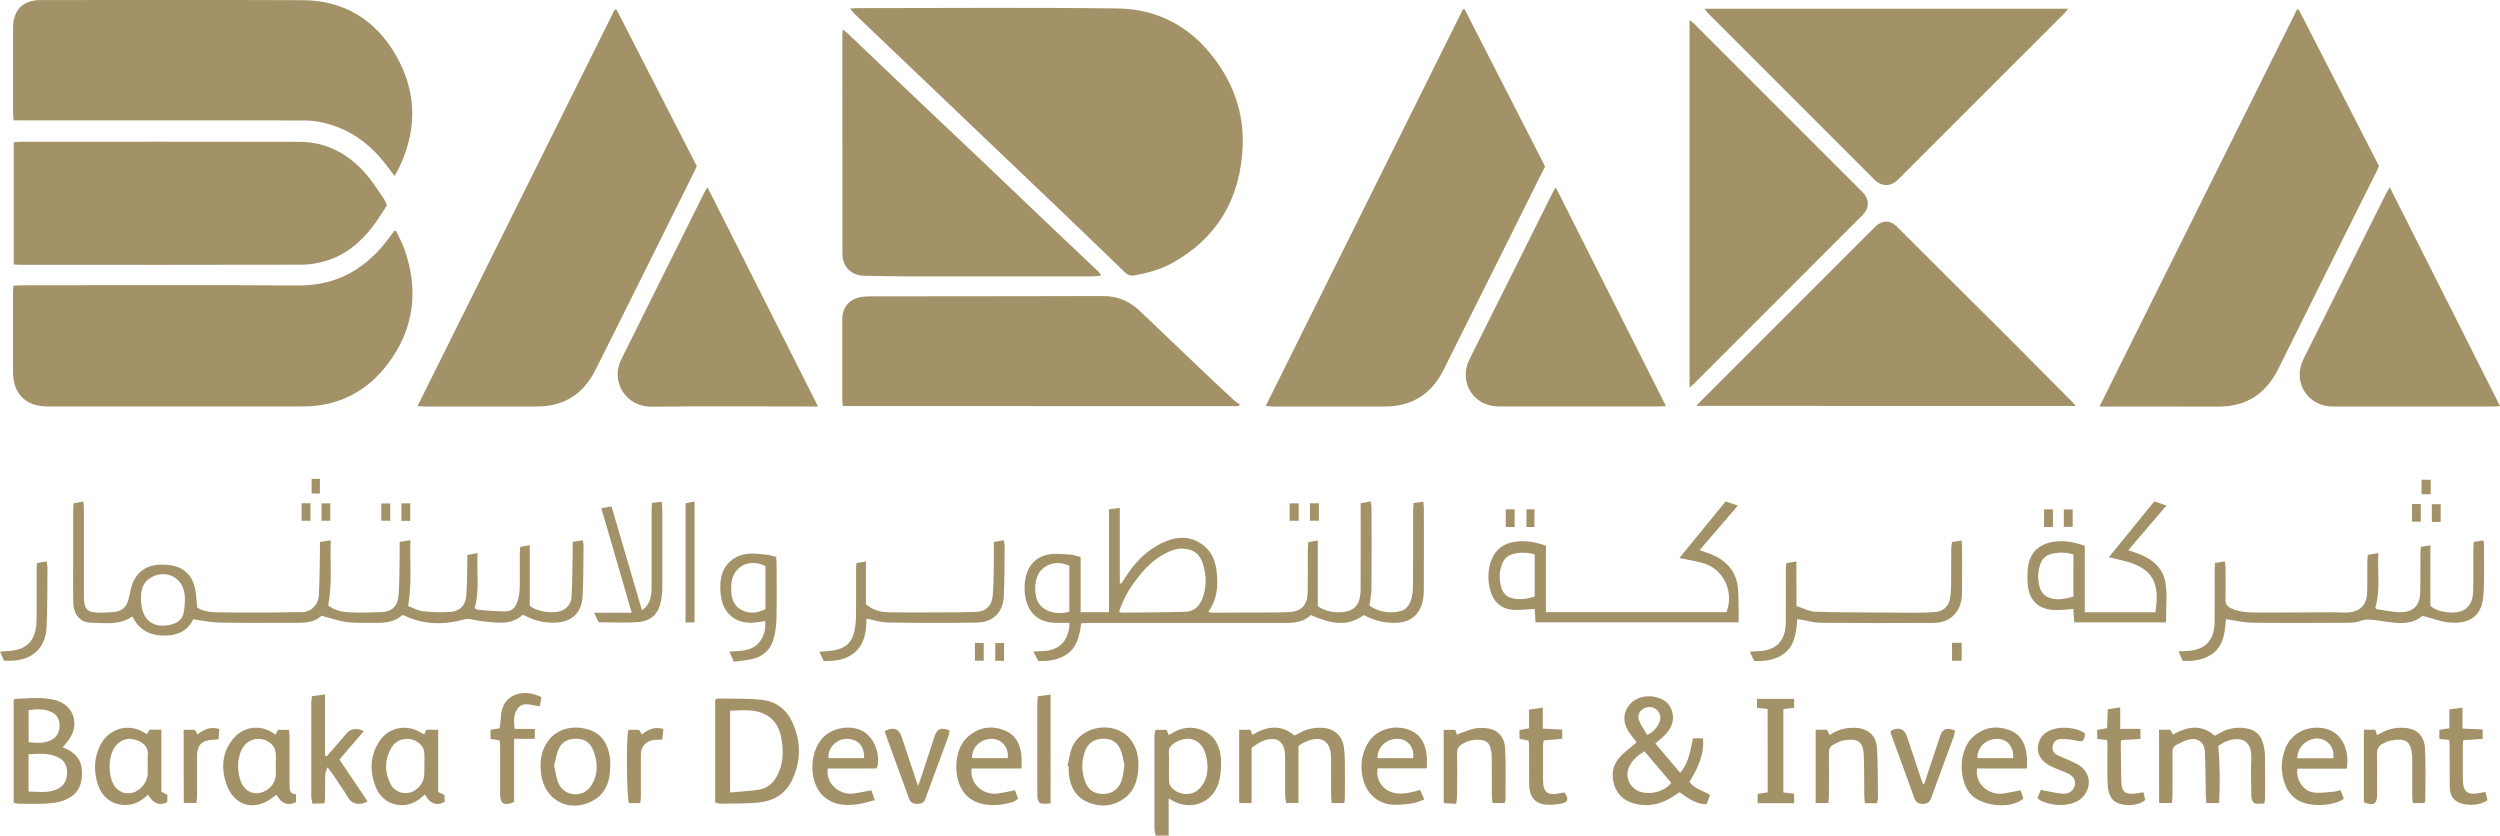 <?xml version="1.0" encoding="UTF-8"?>
<!-- Generator: Adobe Illustrator 28.0.0, SVG Export Plug-In . SVG Version: 6.00 Build 0)  -->
<svg xmlns="http://www.w3.org/2000/svg" xmlns:xlink="http://www.w3.org/1999/xlink" version="1.1" id="Layer_1" x="0px" y="0px" viewBox="0 0 393.96 131.67" style="enable-background:new 0 0 393.96 131.67;" xml:space="preserve">
<style type="text/css">
	.st0{fill:#FFFFFF;}
	.st1{fill:#A39267;}
</style>
<g>
	<g>
		<path class="st1" d="M133.93,1.37c0.46-0.04,0.73-0.09,0.99-0.09c13.71,0,27.43-0.12,41.14,0.05c6.9,0.08,12.3,3.34,16.14,9.08    c2.58,3.85,3.83,8.14,3.62,12.76c-0.37,8.09-3.95,14.31-11.11,18.29c-1.84,1.02-3.87,1.56-5.94,1.94    c-0.62,0.11-1.07-0.06-1.52-0.5c-2.98-2.9-5.98-5.78-8.98-8.65c-4.5-4.3-9-8.58-13.5-12.88c-3.29-3.14-6.57-6.27-9.86-9.41    c-3.38-3.22-6.77-6.44-10.14-9.67C134.51,2.04,134.29,1.77,133.93,1.37z"></path>
		<path class="st1" d="M330.85,64.06c10.44-21,20.77-41.77,31.11-62.54c0.09-0.01,0.18-0.03,0.27-0.04    c4.22,8.22,8.44,16.44,12.66,24.68c-0.14,0.32-0.25,0.6-0.39,0.88c-2.12,4.25-4.26,8.5-6.37,12.76    c-3.05,6.13-6.09,12.26-9.14,18.39c-1.95,3.91-5.07,5.91-9.48,5.89c-5.81-0.03-11.63-0.01-17.44-0.01    C331.74,64.06,331.41,64.06,330.85,64.06z"></path>
		<path class="st1" d="M199.46,63.97c10.41-20.94,20.75-41.72,31.08-62.51c0.09,0,0.17,0,0.26,0c4.22,8.24,8.43,16.47,12.68,24.77    c-0.22,0.44-0.44,0.87-0.66,1.3c-1.85,3.72-3.69,7.45-5.55,11.17c-2.28,4.58-4.57,9.15-6.86,13.72c-0.98,1.96-1.95,3.93-2.94,5.89    c-1.91,3.79-4.97,5.75-9.24,5.75c-5.84,0-11.68,0-17.52,0C200.36,64.06,200.01,64.01,199.46,63.97z"></path>
		<path class="st1" d="M97.16,1.51c4.21,8.22,8.42,16.43,12.64,24.66c-0.11,0.27-0.2,0.5-0.32,0.73c-3.11,6.27-6.23,12.54-9.35,18.8    c-2.11,4.23-4.2,8.46-6.34,12.68c-1.89,3.72-4.93,5.67-9.14,5.68c-5.84,0.01-11.68,0-17.52,0c-0.36,0-0.71-0.03-1.34-0.06    C76.2,43.07,86.54,22.29,96.87,1.51C96.97,1.51,97.06,1.51,97.16,1.51z"></path>
		<path class="st1" d="M62.41,36.38c0.44,0.95,0.96,1.88,1.31,2.86c2.31,6.49,1.54,12.61-2.61,18.11c-3.32,4.4-7.84,6.7-13.42,6.7    c-13.41,0.01-26.81,0-40.22,0c-3.42,0-5.42-2.01-5.42-5.46c0-4.16,0-8.32,0-12.48c0-0.33,0.04-0.66,0.07-1.09    c0.46-0.02,0.86-0.06,1.26-0.06c14.52,0,29.03-0.08,43.55,0.03c6.37,0.05,10.99-2.8,14.58-7.77c0.21-0.29,0.41-0.57,0.62-0.86    C62.23,36.39,62.32,36.38,62.41,36.38z"></path>
		<path class="st1" d="M2.14,18.96c-0.03-0.48-0.08-0.81-0.08-1.14c0-4.49-0.01-8.99,0-13.48c0-2.76,1.57-4.33,4.32-4.33    c13.77,0,27.54-0.04,41.3,0.02c6.56,0.03,11.53,3.12,14.73,8.72c3.42,5.98,3.34,12.17,0.17,18.3c-0.1,0.2-0.24,0.38-0.42,0.67    c-0.69-0.9-1.29-1.76-1.96-2.55c-2.65-3.16-5.94-5.25-10.03-5.99c-0.88-0.16-1.8-0.2-2.7-0.2c-14.7-0.01-29.39-0.01-44.09-0.01    C3.01,18.96,2.63,18.96,2.14,18.96z"></path>
		<path class="st1" d="M61,32.33c-0.77,1.15-1.49,2.37-2.35,3.48c-1.96,2.52-4.37,4.48-7.49,5.36c-1.13,0.32-2.33,0.54-3.5,0.54    c-14.83,0.04-29.65,0.02-44.48,0.02c-0.31,0-0.61-0.03-1.02-0.05c0-6.42,0-12.8,0-19.25c0.33-0.03,0.63-0.09,0.92-0.09    c14.7,0,29.39-0.03,44.09,0.01c4.26,0.01,7.73,1.88,10.49,5.05c1.01,1.16,1.83,2.49,2.72,3.76C60.61,31.47,60.75,31.84,61,32.33z"></path>
		<path class="st1" d="M132.81,63.99c-0.03-0.37-0.08-0.68-0.08-0.98c0-4.24-0.01-8.47,0-12.71c0-1.85,1.08-3.15,2.89-3.48    c0.48-0.09,0.97-0.12,1.46-0.12c3.72-0.01,7.44-0.01,11.16-0.01c8.52-0.01,17.05-0.01,25.57-0.04c2.27-0.01,4.17,0.78,5.8,2.34    c3.62,3.46,7.24,6.92,10.87,10.37c1.35,1.28,2.71,2.54,4.08,3.8c0.24,0.22,0.54,0.38,0.81,0.57c-0.07,0.09-0.14,0.18-0.21,0.27    C174.43,63.99,153.68,63.99,132.81,63.99z"></path>
		<path class="st1" d="M267.32,63.96c0.32-0.34,0.51-0.55,0.7-0.75c9-9.01,18.01-18.02,27.02-27.02c0.18-0.18,0.36-0.37,0.55-0.54    c1.01-0.95,2.28-0.98,3.25-0.02c2.92,2.89,5.81,5.8,8.72,8.7c2.8,2.79,5.61,5.56,8.4,8.35c2.24,2.24,4.47,4.5,6.71,6.75    c1.33,1.34,2.66,2.67,3.99,4.01c0.12,0.12,0.23,0.27,0.45,0.53C307.15,63.96,287.33,63.96,267.32,63.96z"></path>
		<path class="st1" d="M266.25,61.09c0-19.42,0-38.59,0-57.97c0.35,0.3,0.58,0.48,0.78,0.68c8.07,8.07,16.15,16.14,24.22,24.22    c0.75,0.75,1.5,1.49,2.24,2.24c1.15,1.16,1.14,2.51-0.03,3.68c-3.67,3.67-7.34,7.34-11.01,11.02c-5.15,5.15-10.3,10.3-15.45,15.45    C266.8,60.59,266.6,60.77,266.25,61.09z"></path>
		<path class="st1" d="M268.59,1.38c19.18,0,38.15,0,57.33,0c-0.3,0.35-0.48,0.58-0.68,0.79c-8.69,8.7-17.39,17.39-26.09,26.08    c-1.21,1.21-2.61,1.22-3.82,0.01c-8.72-8.71-17.43-17.43-26.14-26.14C269.01,1.94,268.87,1.73,268.59,1.38z"></path>
		<path class="st1" d="M173.56,43.41c-0.63,0.07-1.06,0.15-1.49,0.15c-9.61,0.01-19.22,0.01-28.83,0c-2.37,0-4.75-0.07-7.12-0.11    c-1.95-0.04-3.37-1.45-3.37-3.41c-0.01-11.5-0.01-22.99-0.01-34.49c0-0.24,0.04-0.49,0.07-0.9c0.32,0.25,0.53,0.39,0.71,0.55    c2.63,2.51,5.26,5.04,7.9,7.54c4.66,4.43,9.34,8.83,14,13.26c3.69,3.5,7.35,7.03,11.04,10.53c2.17,2.06,4.36,4.11,6.53,6.17    C173.14,42.86,173.26,43.05,173.56,43.41z"></path>
		<path class="st1" d="M376.58,29.49c5.83,11.57,11.57,22.96,17.38,34.5c-0.44,0.03-0.71,0.07-0.98,0.07c-8.47,0-16.94,0.01-25.41,0    c-3.94,0-6.35-3.91-4.6-7.43c3.75-7.51,7.49-15.02,11.24-22.53c0.61-1.22,1.22-2.45,1.84-3.67    C376.18,30.18,376.32,29.95,376.58,29.49z"></path>
		<path class="st1" d="M128.91,64.06c-0.55,0-0.85,0-1.16,0c-8.37,0-16.73-0.07-25.1,0.03c-3.83,0.05-6.58-3.77-4.72-7.52    c4.36-8.76,8.72-17.52,13.08-26.27c0.1-0.2,0.23-0.38,0.48-0.78C117.32,41.07,123.06,52.46,128.91,64.06z"></path>
		<path class="st1" d="M245.16,29.53c5.82,11.55,11.56,22.93,17.37,34.46c-0.45,0.03-0.72,0.06-0.99,0.06    c-8.47,0-16.94,0.01-25.41,0c-3.95-0.01-6.33-3.87-4.57-7.42c2.37-4.79,4.77-9.56,7.16-14.34c2.01-4.02,4.01-8.04,6.01-12.05    C244.82,30.07,244.93,29.91,245.16,29.53z"></path>
		<path class="st1" d="M190.4,96.44c0.32,0.06,0.44,0.11,0.56,0.11c2.48,0,4.96-0.01,7.43-0.03c1.6-0.01,3.2,0.02,4.8-0.07    c1.9-0.1,2.85-1.13,2.88-3.11c0.04-2.25,0.01-4.5,0.02-6.74c0-0.35,0.05-0.71,0.08-1.17c0.51-0.09,0.98-0.16,1.49-0.25    c0,3.45,0,6.8,0,10.34c0.91,0.65,2.11,0.99,3.39,0.97c2.36-0.05,3.35-1.14,3.36-3.65c0.02-4.13,0.01-8.27,0.01-12.4    c0-0.33,0-0.67,0-1.13c0.53-0.1,1.01-0.18,1.59-0.29c0.05,0.43,0.12,0.72,0.12,1.02c0.01,4.26,0.02,8.53-0.01,12.79    c-0.01,0.84-0.2,1.68-0.32,2.61c1.56,1.04,3.31,1.33,5.12,0.8c0.54-0.16,1.1-0.82,1.32-1.38c0.31-0.77,0.41-1.66,0.42-2.49    c0.04-3.98,0.02-7.96,0.02-11.94c0-0.35,0.05-0.71,0.08-1.16c0.53-0.07,0.99-0.13,1.53-0.21c0.04,0.42,0.09,0.72,0.09,1.02    c0.01,4.26,0.01,8.53-0.01,12.79c0,0.67-0.05,1.35-0.21,1.99c-0.55,2.21-2.1,3.32-4.53,3.29c-1.65-0.02-3.22-0.41-4.71-1.23    c-2.75,2.03-5.52,1.24-8.36,0c-1.47,1.42-3.37,1.24-5.22,1.24c-9.95,0-19.89,0-29.84,0c-0.35,0-0.7,0.04-1.12,0.07    c-0.28,2.09-0.71,4.07-2.72,5.15c-1.24,0.67-2.58,0.83-4.05,0.78c-0.24-0.46-0.47-0.9-0.77-1.49c0.54-0.03,0.93-0.05,1.33-0.06    c2.44-0.06,3.87-1.23,4.3-3.53c0.05-0.24,0.04-0.5,0.07-0.93c-0.82,0-1.55,0.02-2.29,0c-1.98-0.06-3.5-0.91-4.29-2.76    c-0.3-0.7-0.45-1.5-0.49-2.26c-0.15-2.85,0.96-5.26,3.84-5.77c1.07-0.19,2.21-0.03,3.31,0.03c0.53,0.03,1.04,0.23,1.67,0.38    c0,2.92,0,5.78,0,8.7c1.53,0,2.93,0,4.47,0c0-5.41,0-10.77,0-16.2c0.6-0.09,1.07-0.15,1.7-0.24c0,4.04,0,7.96,0,11.88    c0.08,0.02,0.15,0.04,0.23,0.05c0.15-0.22,0.31-0.44,0.45-0.66c1.58-2.59,3.6-4.73,6.44-5.94c2.2-0.94,4.35-0.87,6.25,0.73    c1.39,1.18,1.83,2.83,1.95,4.57C191.95,92.69,191.7,94.64,190.4,96.44z M176.34,96.42c0.21,0.07,0.31,0.12,0.4,0.12    c3.35-0.03,6.7-0.03,10.05-0.13c1.33-0.04,2.23-0.86,2.7-2.11c0.63-1.68,0.63-3.39,0.18-5.1c-0.47-1.78-1.45-2.65-3.28-2.75    c-0.71-0.04-1.49,0.18-2.16,0.47c-2.34,1.02-4.03,2.84-5.5,4.86C177.71,93.17,176.92,94.69,176.34,96.42z M168.51,89.16    c-1.67-0.8-3.41-0.47-4.53,0.79c-1.01,1.14-1.15,3.75-0.28,5.13c0.82,1.3,2.93,1.89,4.81,1.31    C168.51,94,168.51,91.59,168.51,89.16z"></path>
		<path class="st1" d="M30.45,97.6c-0.94,1.94-2.72,2.64-4.86,2.56c-2.12-0.08-3.76-1-4.73-3.02c-2.05,1.44-4.33,1.02-6.52,0.99    c-1.72-0.03-2.76-1.3-2.8-3.27c-0.04-1.89-0.01-3.77-0.01-5.66c0-2.92,0-5.84,0-8.76c0-0.33,0.03-0.66,0.06-1.13    c0.5-0.09,0.97-0.17,1.55-0.28c0.03,0.51,0.08,0.86,0.08,1.21c0,4.5,0,8.99,0,13.49c0,2.42,0.42,2.84,2.84,2.82    c0.7-0.01,1.4-0.05,2.09-0.14c0.98-0.13,1.68-0.68,1.99-1.62c0.22-0.66,0.34-1.35,0.5-2.03c0.55-2.37,2.21-3.72,4.64-3.78    c3-0.07,4.78,1.05,5.41,3.57c0.25,0.99,0.25,2.03,0.38,3.19c0.77,0.51,1.79,0.72,2.81,0.74c2.89,0.06,5.78,0.06,8.67,0.05    c1.65,0,3.3-0.1,4.95-0.06c1.38,0.03,2.66-1.04,2.75-2.69c0.12-2.27,0.12-4.54,0.17-6.81c0.01-0.49,0-0.97,0-1.56    c0.55-0.09,1.02-0.16,1.7-0.27c-0.12,3.48,0.27,6.84-0.4,10.25c1.01,0.82,2.22,1.06,3.46,1.11c1.6,0.07,3.2,0.03,4.8-0.03    c1.72-0.06,2.67-0.84,2.82-2.58c0.17-2.11,0.13-4.23,0.18-6.34c0.01-0.69,0-1.38,0-2.16c0.56-0.08,1-0.15,1.69-0.26    c-0.09,3.45,0.25,6.81-0.35,10.37c0.73,0.27,1.49,0.73,2.29,0.82c1.43,0.16,2.89,0.21,4.32,0.11c1.57-0.11,2.43-1.01,2.55-2.61    c0.13-1.69,0.12-3.4,0.16-5.1c0.01-0.38,0-0.77,0-1.26c0.53-0.1,0.98-0.18,1.62-0.3c-0.18,2.97,0.36,5.83-0.46,8.67    c0.18,0.1,0.33,0.25,0.49,0.26c1.51,0.11,3.02,0.29,4.52,0.25c0.84-0.02,1.46-0.68,1.72-1.5c0.2-0.63,0.34-1.31,0.36-1.97    c0.05-1.86,0.01-3.72,0.02-5.58c0-0.33,0.04-0.66,0.06-1.1c0.51-0.1,0.99-0.19,1.51-0.28c0,3.21,0,6.31,0,9.52    c1,0.97,3.87,1.41,5.21,0.72c0.86-0.45,1.33-1.2,1.38-2.11c0.11-2.24,0.13-4.49,0.18-6.73c0.01-0.61,0-1.23,0-1.93    c0.57-0.09,1.04-0.17,1.58-0.25c0.06,0.32,0.13,0.54,0.13,0.76c-0.03,2.66-0.01,5.32-0.14,7.97c-0.13,2.73-1.7,4.2-4.42,4.26    c-1.46,0.03-2.88-0.22-4.21-0.88c-0.25-0.12-0.51-0.23-0.8-0.36c-1.86,1.69-4.06,1.24-6.21,1.04c-0.72-0.07-1.42-0.25-2.14-0.35    c-0.27-0.04-0.57-0.04-0.83,0.03c-3.24,0.89-6.42,0.88-9.5-0.6c-0.07-0.03-0.15-0.04-0.33-0.08c-1.41,1.33-3.23,1.26-5.05,1.22    c-1.24-0.02-2.49,0.06-3.71-0.11c-1.28-0.19-2.53-0.63-3.97-1c-1.28,1.25-3.12,1.12-4.93,1.11c-3.64-0.01-7.29,0.05-10.93-0.03    C33.4,98.11,32,97.8,30.45,97.6z M22.21,94.25c0.01,3.41,1.8,4.85,4.71,4.18c1.08-0.25,1.87-0.89,2.04-1.97    c0.17-1.02,0.27-2.12,0.08-3.13c-0.47-2.56-3.18-3.63-5.39-2.23C22.33,91.93,22.23,93.26,22.21,94.25z"></path>
		<path class="st1" d="M382.99,95.45c1,1.05,4.06,1.48,5.38,0.62c1.06-0.69,1.33-1.83,1.36-2.98c0.06-2.19,0.02-4.39,0.03-6.59    c0-0.33,0.04-0.66,0.06-1.1c0.5-0.08,0.96-0.16,1.44-0.23c0.08,0.14,0.17,0.23,0.17,0.31c-0.01,2.81,0.1,5.64-0.09,8.44    c-0.23,3.34-2.45,4.54-5.64,4.14c-1.29-0.16-2.53-0.64-3.93-1.02c-2.17,1.81-4.79,1.01-7.35,0.7c-0.82-0.1-1.58-0.23-2.41,0.1    c-0.67,0.27-1.47,0.3-2.21,0.3c-4.96,0.02-9.92,0.05-14.88-0.01c-1.35-0.02-2.69-0.35-4.15-0.56c-0.15,2.28-0.39,4.65-2.85,5.89    c-1.22,0.62-2.55,0.75-3.96,0.68c-0.21-0.48-0.4-0.92-0.65-1.49c0.49-0.02,0.86-0.04,1.23-0.06c2.86-0.09,4.4-1.61,4.44-4.47    c0.04-2.76,0.01-5.53,0.02-8.29c0-0.33,0.03-0.66,0.05-1.11c0.51-0.09,0.99-0.17,1.56-0.26c0.04,0.44,0.1,0.73,0.1,1.03    c0.01,1.65,0.04,3.31-0.01,4.96c-0.02,0.74,0.28,1.12,0.92,1.42c1.31,0.62,2.7,0.65,4.1,0.66c3.92,0.01,7.85-0.03,11.77-0.05    c0.8,0,1.6,0.07,2.4,0.04c1.97-0.07,3.06-1.13,3.13-3.1c0.06-1.63,0.02-3.25,0.03-4.88c0-0.33,0.04-0.66,0.07-1.1    c0.52-0.09,1-0.18,1.67-0.29c-0.17,2.98,0.36,5.83-0.48,8.64c0.1,0.09,0.17,0.2,0.25,0.22c1.3,0.17,2.6,0.5,3.9,0.46    c1.91-0.05,2.88-1.16,2.93-3.09c0.05-2.04,0.02-4.08,0.03-6.12c0-0.33,0.04-0.66,0.07-1.08c0.51-0.08,0.98-0.16,1.5-0.25    C382.99,89.13,382.99,92.23,382.99,95.45z"></path>
		<path class="st1" d="M271.93,79.02c0.63,0.21,1.19,0.41,1.93,0.66c-2.04,2.37-3.98,4.62-6.03,7.01c0.64,0.23,1.14,0.39,1.64,0.58    c2.15,0.83,3.74,2.23,4.26,4.54c0.22,0.99,0.21,2.05,0.24,3.08c0.04,1.03,0.01,2.05,0.01,3.18c-10.7,0-21.29,0-32,0    c-0.04-0.68-0.09-1.36-0.14-2.11c-0.24,0.02-0.44,0.03-0.63,0.04c-0.9,0.04-1.8,0.17-2.7,0.11c-1.88-0.12-3.17-1.23-3.66-3.05    c-0.38-1.42-0.42-2.87-0.01-4.29c0.51-1.78,1.67-2.94,3.52-3.33c1.77-0.37,3.47-0.06,5.25,0.55c0,3.49,0,6.93,0,10.47    c9.57,0,19.02,0,28.45,0c1.18-2.94-0.26-6.45-3.19-7.55c-1.12-0.42-2.34-0.57-3.52-0.84c-0.17-0.04-0.34-0.07-0.7-0.14    C267.12,84.92,269.5,82,271.93,79.02z M241.84,87.36c-1.24-0.33-2.41-0.37-3.57-0.01c-0.76,0.23-1.27,0.77-1.56,1.51    c-0.48,1.22-0.5,2.47-0.13,3.72c0.25,0.82,0.74,1.42,1.59,1.66c1.24,0.35,2.44,0.14,3.67-0.23    C241.84,91.79,241.84,89.63,241.84,87.36z"></path>
		<path class="st1" d="M339.49,79c0.65,0.23,1.18,0.41,1.91,0.67c-2.04,2.39-3.99,4.66-6.02,7.03c0.59,0.21,1.09,0.38,1.58,0.56    c2.23,0.82,3.95,2.27,4.3,4.66c0.29,1.99,0.06,4.05,0.06,6.16c-4.8,0-9.58,0-14.44,0c-0.06-0.75-0.11-1.42-0.16-2.12    c-0.95,0.07-1.82,0.18-2.68,0.18c-2.79,0-4.39-1.53-4.52-4.3c-0.03-0.61-0.04-1.23,0-1.85c0.15-2.69,1.54-4.25,4.2-4.63    c1.59-0.23,3.13,0.05,4.81,0.66c0,1.72,0,3.46,0,5.21c0,1.72,0,3.44,0,5.25c3.8,0,7.47,0,11.13,0c0.52-3.62,0.22-6.15-3.34-7.59    c-1.22-0.5-2.56-0.7-4-1.08C334.67,84.91,337.05,82,339.49,79z M326.74,87.37c-1.24-0.36-2.42-0.38-3.61-0.04    c-0.8,0.23-1.32,0.79-1.6,1.56c-0.44,1.23-0.46,2.49-0.08,3.72c0.15,0.5,0.53,1.07,0.96,1.33c1.4,0.84,2.86,0.43,4.32,0.1    C326.74,91.75,326.74,89.6,326.74,87.37z"></path>
		<path class="st1" d="M260.86,117.16c1.32,1.56,2.58,3.05,3.91,4.62c1.4-1.62,1.59-3.54,2.01-5.43c0.53,0,1,0,1.59,0    c0.23,2.6-0.86,4.74-2.14,6.86c0.78,1.11,2.1,1.35,3.25,2.06c-0.18,0.49-0.37,0.98-0.55,1.48c-1.72-0.04-2.94-0.98-4.25-1.9    c-0.24,0.15-0.5,0.3-0.75,0.47c-1.89,1.34-3.96,1.89-6.23,1.35c-1.63-0.38-2.84-1.36-3.34-3.02c-0.52-1.75-0.16-3.34,1.16-4.63    c0.73-0.71,1.56-1.33,2.39-2.04c-0.33-0.44-0.66-0.86-0.98-1.29c-1-1.33-1.34-2.74-0.43-4.24c0.8-1.34,2.57-2,4.29-1.63    c1.32,0.28,2.36,0.97,2.72,2.34c0.42,1.58-0.26,2.82-1.36,3.88C261.79,116.39,261.38,116.71,260.86,117.16z M259.13,118.39    c-0.97,0.6-1.72,1.24-2.24,2.13c-0.78,1.33-0.49,2.87,0.73,3.81c1.51,1.17,4.6,0.66,5.73-0.98    C261.95,121.71,260.56,120.07,259.13,118.39z M259.58,115.82c1.08-0.53,1.58-1.22,1.93-2.05c0.29-0.67,0.09-1.48-0.47-1.95    c-0.56-0.48-1.45-0.53-2.09-0.13c-0.64,0.4-0.97,1.14-0.66,1.87C258.62,114.34,259.13,115.04,259.58,115.82z"></path>
		<path class="st1" d="M112.7,126.45c0-5.45,0-10.84,0-16.22c0.22-0.07,0.34-0.15,0.46-0.15c2.34,0.05,4.71-0.05,7.03,0.22    c2.03,0.24,3.66,1.41,4.58,3.32c1.48,3.09,1.52,6.23,0.04,9.33c-1.05,2.21-2.97,3.29-5.3,3.52c-1.97,0.19-3.97,0.14-5.95,0.18    C113.28,126.66,113.02,126.53,112.7,126.45z M115.05,111.99c0,4.32,0,8.5,0,12.9c1.6-0.15,3.08-0.23,4.55-0.45    c1.27-0.19,2.19-0.97,2.81-2.1c1.01-1.84,1.09-3.8,0.76-5.79c-0.25-1.49-0.8-2.84-2.14-3.71    C119.18,111.65,117.13,111.95,115.05,111.99z"></path>
		<path class="st1" d="M2.15,126.49c0-5.46,0-10.86,0-16.19c0.13-0.1,0.17-0.15,0.21-0.16c2.18-0.08,4.39-0.38,6.53,0.24    c2.59,0.75,3.61,3.53,2.19,5.83c-0.35,0.56-0.8,1.06-1.21,1.59c-0.08-0.03-0.16-0.07-0.25-0.1c0.3,0.11,0.6,0.21,0.89,0.34    c1.44,0.68,2.33,1.78,2.4,3.41c0.08,1.77-0.32,3.33-2.02,4.29c-1.19,0.68-2.49,0.84-3.81,0.9c-1.37,0.06-2.74,0.02-4.1,0.01    C2.73,126.66,2.47,126.56,2.15,126.49z M4.5,124.74c1.59,0.02,3.08,0.27,4.51-0.38c0.99-0.45,1.47-1.26,1.55-2.31    c0.08-1.08-0.23-2.05-1.19-2.59c-1.5-0.85-3.16-0.71-4.87-0.6C4.5,120.84,4.5,122.72,4.5,124.74z M4.51,116.95    c1.36,0.16,2.64,0.23,3.81-0.47c1.34-0.8,1.45-3.21,0.17-4.06c-1.21-0.79-2.57-0.69-3.98-0.52    C4.51,113.62,4.51,115.25,4.51,116.95z"></path>
		<path class="st1" d="M340.23,114.99c0.66,0,1.21,0,1.76,0c0.14,0.25,0.27,0.47,0.43,0.77c2.21-1.26,4.43-1.71,6.6,0.19    c0.25-0.14,0.49-0.28,0.73-0.42c1.41-0.81,2.91-1.04,4.49-0.7c1.18,0.25,1.99,0.99,2.33,2.15c0.19,0.64,0.34,1.31,0.35,1.97    c0.04,2.25,0.02,4.5,0.02,6.74c0,0.25-0.06,0.5-0.12,0.93c-0.54,0-1.08,0.12-1.52-0.04c-0.26-0.1-0.51-0.62-0.52-0.96    c-0.05-2.04-0.1-4.08-0.01-6.12c0.13-2.92-1.78-3.57-4.07-2.62c-0.4,0.16-0.75,0.43-1.13,0.65c0.26,3.03,0.29,6,0.12,9.01    c-0.77,0-1.36,0-2.01,0c-0.03-0.45-0.07-0.77-0.08-1.1c-0.05-2.32-0.04-4.65-0.14-6.97c-0.07-1.51-1.15-2.29-2.61-1.92    c-0.66,0.17-1.27,0.54-1.89,0.84c-0.47,0.23-0.62,0.63-0.61,1.15c0.02,2.27,0.01,4.55,0,6.82c0,0.35-0.05,0.71-0.09,1.18    c-0.7,0-1.32,0-2.02,0C340.23,122.66,340.23,118.9,340.23,114.99z"></path>
		<path class="st1" d="M283.1,95.5c1.04,0.33,1.95,0.85,2.88,0.89c3.17,0.13,6.35,0.1,9.52,0.13c2.19,0.02,4.39,0.04,6.58,0.04    c0.95,0,1.91-0.05,2.86-0.11c1.15-0.07,2.07-0.82,2.31-1.95c0.15-0.7,0.2-1.43,0.21-2.15c0.03-1.91,0-3.82,0.02-5.74    c0-0.38,0.07-0.75,0.12-1.2c0.52-0.08,0.96-0.16,1.5-0.24c0.04,0.36,0.08,0.63,0.09,0.91c0.01,2.45,0.02,4.91-0.01,7.36    c-0.01,1.23-0.28,2.39-1.16,3.36c-0.96,1.06-2.19,1.35-3.5,1.36c-5.84,0.03-11.68,0.04-17.52-0.02c-1.22-0.01-2.43-0.38-3.78-0.6    c-0.18,2.31-0.38,4.77-2.95,5.98c-1.19,0.56-2.46,0.7-3.84,0.64c-0.21-0.45-0.41-0.88-0.68-1.45c0.49-0.04,0.84-0.08,1.18-0.09    c2.9-0.05,4.45-1.58,4.48-4.49c0.03-2.74,0.01-5.48,0.01-8.22c0-0.35,0.04-0.71,0.07-1.16c0.51-0.09,0.97-0.17,1.59-0.28    C283.1,90.83,283.1,93.06,283.1,95.5z"></path>
		<path class="st1" d="M211.85,126.55c-0.73,0-1.32,0-1.98,0c-0.04-0.43-0.1-0.76-0.11-1.08c-0.01-2.01,0.01-4.03-0.01-6.04    c-0.02-2.64-1.45-3.59-3.9-2.59c-0.28,0.12-0.56,0.27-0.82,0.42c-0.15,0.09-0.28,0.21-0.41,0.31c0,2.97,0,5.9,0,8.96    c-0.65,0-1.24,0-1.94,0c-0.06-0.42-0.16-0.81-0.16-1.2c-0.02-2.04,0-4.08-0.01-6.12c-0.01-2.43-1.34-3.33-3.59-2.41    c-0.58,0.24-1.09,0.66-1.69,1.04c0,2.9,0,5.76,0,8.71c-0.7,0-1.29,0-1.96,0c0-3.88,0-7.65,0-11.55c0.64,0,1.22,0,1.8,0    c0.1,0.3,0.17,0.51,0.27,0.81c2.23-1.36,4.47-1.74,6.66,0.11c0.33-0.17,0.64-0.34,0.96-0.51c1.05-0.57,2.18-0.77,3.36-0.72    c1.91,0.07,3.2,1.2,3.46,3.11c0.09,0.69,0.14,1.39,0.15,2.08c0.02,1.83,0.01,3.67,0,5.5C211.95,125.74,211.9,126.09,211.85,126.55    z"></path>
		<path class="st1" d="M136.55,97.49c-0.06,2.22-0.32,4.34-2.36,5.7c-1.31,0.87-2.79,0.97-4.38,0.99c-0.22-0.48-0.43-0.92-0.68-1.46    c0.86-0.09,1.58-0.12,2.28-0.24c1.89-0.33,2.87-1.27,3.25-3.15c0.14-0.7,0.22-1.43,0.23-2.15c0.03-2.45,0.01-4.91,0.01-7.36    c0-0.33,0.03-0.66,0.06-1.09c0.47-0.08,0.91-0.15,1.5-0.25c0,2.35,0,4.58,0,6.74c1.09,0.92,2.27,1.24,3.48,1.26    c2.99,0.06,5.98,0.03,8.98,0.02c1.62,0,3.25,0,4.87-0.07c1.58-0.07,2.52-0.97,2.65-2.58c0.12-1.39,0.13-2.78,0.16-4.17    c0.03-1.39,0.01-2.78,0.01-4.27c0.54-0.1,1.01-0.18,1.56-0.28c0.06,0.31,0.16,0.55,0.15,0.79c-0.03,2.66-0.01,5.32-0.13,7.97    c-0.13,2.63-1.67,4.18-4.32,4.22c-4.62,0.08-9.24,0.06-13.86-0.01C138.89,98.1,137.78,97.73,136.55,97.49z"></path>
		<path class="st1" d="M184.16,125.84c0,2,0,3.86,0,5.84c-0.74,0-1.33,0-2.04,0c-0.07-0.39-0.2-0.78-0.2-1.17    c-0.01-4.82-0.01-9.65,0-14.47c0-0.32,0.1-0.64,0.16-1.02c0.65,0,1.21,0,1.76,0c0.13,0.31,0.21,0.52,0.32,0.79    c0.13-0.06,0.27-0.11,0.39-0.18c1.58-1.03,3.29-1.26,5.01-0.52c1.91,0.83,2.71,2.52,2.84,4.46c0.08,1.24,0,2.56-0.35,3.74    c-0.97,3.3-4.54,4.55-7.47,2.75C184.53,126,184.45,125.97,184.16,125.84z M184.21,120.72c0,0.75-0.02,1.49,0.01,2.24    c0.01,0.27,0.04,0.58,0.18,0.81c0.93,1.53,3.35,1.84,4.58,0.54c1.42-1.49,1.52-3.34,1.08-5.21c-0.61-2.62-2.85-3.44-5.09-1.94    c-0.55,0.37-0.82,0.8-0.78,1.47C184.24,119.32,184.21,120.02,184.21,120.72z"></path>
		<path class="st1" d="M102.73,79.25c0.54-0.07,1-0.13,1.54-0.19c0.04,0.42,0.1,0.72,0.1,1.02c0.01,4.24,0.01,8.47,0,12.71    c0,0.62-0.08,1.24-0.19,1.84c-0.4,2.05-1.46,3.2-3.57,3.39c-2.04,0.18-4.12,0.04-6.28,0.04c-0.19-0.39-0.4-0.84-0.71-1.5    c2.04,0,3.87,0,5.93,0c-1.62-5.59-3.19-10.97-4.79-16.48c0.58-0.1,1.04-0.18,1.61-0.27c1.6,5.46,3.18,10.85,4.79,16.35    c1.07-0.7,1.33-1.65,1.48-2.65c0.06-0.41,0.04-0.82,0.04-1.24c0-3.95,0-7.9,0-11.86C102.68,80.08,102.71,79.75,102.73,79.25z"></path>
		<path class="st1" d="M66.84,115.73c0.13-0.27,0.21-0.46,0.34-0.74c0.54,0,1.11,0,1.87,0c0,3.33,0,6.61,0,9.82    c0.42,0.19,0.65,0.3,0.99,0.46c0.02,0.34,0.03,0.73,0.05,1.07c-1.26,0.73-2.39,0.3-3.11-1.14c-0.18,0.15-0.36,0.27-0.52,0.42    c-2.37,2.17-5.99,1.46-7.21-1.5c-1.04-2.53-0.97-5.08,0.6-7.4c1.46-2.16,4.3-2.65,6.51-1.24    C66.5,115.56,66.64,115.62,66.84,115.73z M66.88,120.47C66.88,120.47,66.88,120.47,66.88,120.47c0-0.62,0.03-1.24-0.02-1.86    c-0.02-0.32-0.11-0.68-0.3-0.93c-1.19-1.68-3.79-1.67-4.85,0.1c-1.16,1.94-1.14,4.01-0.05,5.97c0.3,0.54,1,1.03,1.61,1.17    c1.82,0.42,3.57-1.1,3.59-2.98C66.88,121.45,66.88,120.96,66.88,120.47z"></path>
		<path class="st1" d="M46.65,125.17c0,0.48,0,0.88,0,1.24c-1.31,0.62-2.33,0.23-3.05-1.14c-0.11,0.05-0.23,0.08-0.32,0.16    c-3.05,2.61-6.55,1.68-7.71-2.19c-0.77-2.57-0.48-5.09,1.47-7.14c1.59-1.68,4.09-1.88,6.01-0.58c0.1,0.07,0.21,0.14,0.37,0.24    c0.13-0.25,0.24-0.46,0.38-0.74c0.55,0,1.11,0,1.74,0c0.04,0.43,0.09,0.75,0.09,1.07c0.01,2.53,0.01,5.06,0,7.58    C45.65,124.39,45.62,125.12,46.65,125.17z M43.46,120.4c0-0.59,0.06-1.2-0.02-1.78c-0.05-0.4-0.2-0.87-0.46-1.16    c-1.61-1.74-4.24-1.2-5.06,1.03c-0.52,1.43-0.51,2.89-0.09,4.34c0.42,1.47,1.65,2.35,2.89,2.16c1.61-0.26,2.74-1.51,2.75-3.04    C43.47,121.43,43.46,120.92,43.46,120.4z"></path>
		<path class="st1" d="M23.32,125.23c-0.93,0.88-1.92,1.51-3.16,1.6c-2.42,0.18-4.23-1.16-4.89-3.71c-0.52-1.99-0.39-3.93,0.59-5.79    c1.36-2.59,4.46-3.43,6.94-1.84c0.1,0.07,0.22,0.12,0.37,0.2c0.13-0.23,0.23-0.42,0.39-0.71c0.53,0,1.09,0,1.87,0    c0,3.35,0,6.61,0,9.79c0.42,0.22,0.65,0.33,0.94,0.48c0,0.36,0,0.76,0,1.14C25.21,127.04,24.14,126.64,23.32,125.23z     M23.28,120.46c0-0.46-0.04-0.93,0.01-1.39c0.12-1.2-0.52-1.91-1.52-2.34c-1.05-0.45-2.08-0.43-3.06,0.33    c-1.91,1.48-1.75,5.53-0.53,6.98c0.72,0.85,1.64,1.13,2.71,0.88c1.24-0.29,2.38-1.72,2.38-2.99    C23.28,121.44,23.28,120.95,23.28,120.46z"></path>
		<path class="st1" d="M49.17,109.71c0.66-0.1,1.25-0.18,2.05-0.29c0,3.34,0,6.51,0,9.68c0.09,0.02,0.18,0.05,0.28,0.07    c0.69-0.79,1.38-1.58,2.06-2.37c0.37-0.43,0.74-0.86,1.11-1.29c0.59-0.69,1.62-0.85,2.65-0.28c-1.27,1.47-2.51,2.93-3.83,4.46    c1.49,2.22,2.96,4.41,4.43,6.59c-1.14,0.72-2.45,0.4-2.94-0.41c-0.83-1.37-1.76-2.68-2.65-4.01c-0.17-0.25-0.37-0.48-0.73-0.94    c-0.16,0.5-0.34,0.8-0.35,1.1c-0.03,1.16-0.01,2.32-0.02,3.49c0,0.3-0.05,0.6-0.09,1.07c-0.63,0.03-1.21,0.05-1.9,0.08    c-0.08-0.47-0.19-0.81-0.19-1.15c-0.01-4.93-0.01-9.87,0-14.8C49.06,110.43,49.12,110.15,49.17,109.71z"></path>
		<path class="st1" d="M122.31,87.75c0.03,0.41,0.07,0.71,0.07,1.02c0,2.92,0.05,5.84-0.02,8.75c-0.03,1.12-0.19,2.27-0.51,3.34    c-0.49,1.63-1.71,2.63-3.36,3.01c-0.91,0.21-1.86,0.26-2.85,0.4c-0.26-0.59-0.46-1.04-0.7-1.6c1.97-0.09,3.85-0.05,4.98-1.84    c0.54-0.86,0.79-1.82,0.65-2.96c-0.37,0.06-0.67,0.09-0.96,0.15c-3.41,0.6-5.76-1.1-6.06-4.55c-0.2-2.23,0.18-4.33,2.33-5.59    c1.46-0.86,3.1-0.66,4.69-0.5C121.15,87.42,121.72,87.61,122.31,87.75z M120.62,89.21c-2.63-1.37-5.35,0.22-5.39,3.07    c-0.01,0.34-0.01,0.67,0.01,1.01c0.06,1.24,0.53,2.29,1.67,2.86c1.23,0.62,2.48,0.46,3.72-0.17    C120.62,93.7,120.62,91.47,120.62,89.21z"></path>
		<path class="st1" d="M319.41,121.1c-2.75,0-5.31,0-7.85,0c-0.41,2.32,1.77,4.3,4.18,3.94c0.84-0.12,1.66-0.32,2.66-0.51    c0.16,0.45,0.31,0.9,0.43,1.22c-0.12,0.2-0.13,0.23-0.15,0.24c-2.09,1.59-6.75,1-8.33-1.06c-1.65-2.14-1.83-6.8,0.73-8.96    c1.65-1.4,3.55-1.65,5.52-0.94c1.91,0.68,2.63,2.29,2.8,4.18C319.46,119.77,319.41,120.34,319.41,121.1z M317.23,119.47    c0.14-1.72-0.87-2.98-2.38-3.03c-1.84-0.06-3.29,1.25-3.24,3.03C313.49,119.47,315.36,119.47,317.23,119.47z"></path>
		<path class="st1" d="M160.98,121.1c-2.75,0-5.32,0-7.85,0c-0.4,2.33,1.77,4.3,4.18,3.94c0.84-0.13,1.66-0.32,2.63-0.51    c0.17,0.45,0.33,0.88,0.51,1.36c-0.34,0.2-0.56,0.39-0.81,0.47c-1.55,0.49-3.13,0.67-4.73,0.35c-1.87-0.38-3.14-1.48-3.79-3.28    c-0.83-2.32-0.52-5.69,1.48-7.4c1.72-1.47,3.68-1.74,5.72-0.93c1.87,0.74,2.53,2.39,2.67,4.28    C161.01,119.88,160.98,120.39,160.98,121.1z M158.8,119.47c0.2-1.64-0.89-2.98-2.39-3.03c-1.83-0.07-3.3,1.27-3.22,3.03    C155.05,119.47,156.93,119.47,158.8,119.47z"></path>
		<path class="st1" d="M138.12,121.1c-2.56,0-5.12,0-7.66,0c-0.42,2.25,1.75,4.27,4.09,3.94c0.89-0.13,1.76-0.32,2.76-0.51    c0.16,0.46,0.31,0.9,0.54,1.56c-1,0.25-1.84,0.54-2.71,0.65c-1.79,0.23-3.57,0.2-5.08-1.03c-0.12-0.1-0.24-0.19-0.36-0.3    c-2.46-2.32-2.18-7.62,0.52-9.66c1.65-1.25,4.25-1.45,5.85-0.47c1.64,1.02,2.58,3.26,2.23,5.34    C138.29,120.73,138.24,120.82,138.12,121.1z M136.17,119.47c0.07-1.97-1.06-3.12-2.9-3.03c-1.54,0.07-2.89,1.53-2.71,3.03    C132.42,119.47,134.29,119.47,136.17,119.47z"></path>
		<path class="st1" d="M224.85,121.08c-2.68,0-5.23,0-7.74,0c-0.32,1.22,0.32,2.63,1.31,3.31c1.41,0.96,2.9,0.7,4.4,0.36    c0.27-0.06,0.54-0.15,0.96-0.27c0.21,0.47,0.4,0.9,0.67,1.51c-0.75,0.25-1.33,0.53-1.95,0.62c-0.97,0.14-1.95,0.23-2.93,0.2    c-2.2-0.08-4.02-1.5-4.67-3.68c-0.58-1.95-0.48-3.87,0.48-5.71c1.5-2.86,4.76-3.16,6.68-2.41c1.77,0.69,2.57,2.16,2.76,3.98    C224.9,119.62,224.85,120.27,224.85,121.08z M217.06,119.47c1.88,0,3.75,0,5.61,0c0.28-1.51-0.72-2.88-2.13-3.02    C218.66,116.25,217.09,117.58,217.06,119.47z"></path>
		<path class="st1" d="M369.83,121.13c-2.7,0-5.26,0-7.78,0c-0.34,1.59,0.86,3.48,2.45,3.74c1.06,0.17,2.18-0.04,3.27-0.11    c0.32-0.02,0.64-0.15,1.07-0.25c0.17,0.46,0.33,0.87,0.52,1.37c-0.36,0.2-0.63,0.4-0.93,0.49c-1.57,0.51-3.18,0.65-4.81,0.3    c-1.63-0.35-2.8-1.31-3.44-2.83c-0.78-1.86-0.79-3.79-0.14-5.67c0.86-2.48,3.29-3.83,6-3.43c2.26,0.33,3.75,2.21,3.87,4.9    C369.94,120.06,369.87,120.49,369.83,121.13z M367.7,119.49c0.1-1.12-0.21-1.99-1.02-2.6c-0.94-0.7-2.02-0.65-3-0.13    c-1.02,0.54-1.6,1.46-1.69,2.73C363.9,119.49,365.74,119.49,367.7,119.49z"></path>
		<path class="st1" d="M96.16,120.75c-0.01,2.38-0.7,4.45-3.01,5.57c-3.63,1.76-7.34-0.3-7.87-4.28c-0.27-2-0.03-3.88,1.25-5.49    c1.39-1.74,3.9-2.34,6.29-1.56c2.21,0.72,3.03,2.49,3.33,4.6C96.21,119.97,96.16,120.36,96.16,120.75z M87.32,120.66    c0.23,0.96,0.32,1.93,0.69,2.78c0.93,2.11,3.87,2.34,5.12,0.41c1.21-1.87,1.11-3.87,0.25-5.84c-0.49-1.13-1.44-1.61-2.68-1.6    c-1.24,0.01-2.18,0.53-2.67,1.63C87.68,118.85,87.55,119.76,87.32,120.66z"></path>
		<path class="st1" d="M168.22,120.69c0.24-0.99,0.36-2.04,0.75-2.96c1.42-3.39,6.54-4.19,8.98-1.44c1.22,1.37,1.54,3.08,1.43,4.85    c-0.11,1.91-0.7,3.66-2.4,4.8c-1.83,1.22-3.83,1.28-5.75,0.39c-1.87-0.87-2.65-2.58-2.82-4.58c-0.03-0.33,0-0.67,0-1.01    C168.34,120.72,168.28,120.7,168.22,120.69z M177.19,120.53c-0.17-0.69-0.29-1.64-0.65-2.47c-0.54-1.24-1.59-1.74-2.96-1.64    c-1.29,0.09-2.14,0.76-2.58,1.91c-0.56,1.49-0.59,3.04-0.1,4.56c0.51,1.59,1.49,2.27,3.12,2.22c1.37-0.04,2.47-0.96,2.83-2.43    C177.01,122.06,177.06,121.41,177.19,120.53z"></path>
		<path class="st1" d="M295.78,126.57c-0.7,0-1.26,0-1.91,0c-0.03-0.45-0.08-0.8-0.09-1.15c-0.03-2.19,0.01-4.39-0.09-6.58    c-0.1-2.2-1.23-2.51-3.27-2.15c-0.52,0.09-1,0.41-1.48,0.64c-0.51,0.25-0.73,0.66-0.73,1.25c0.02,2.27,0.01,4.54,0,6.82    c0,0.35-0.06,0.7-0.1,1.14c-0.69,0-1.3,0-1.99,0c0-3.9,0-7.67,0-11.55c0.63,0,1.2,0,1.77,0c0.15,0.29,0.27,0.54,0.43,0.85    c1.22-0.86,2.56-1.2,4.03-1.15c1.98,0.08,3.31,1.18,3.43,3.18c0.15,2.57,0.13,5.16,0.16,7.73    C295.97,125.91,295.86,126.2,295.78,126.57z"></path>
		<path class="st1" d="M229.48,126.66c-0.73-0.03-1.32-0.06-1.97-0.09c0-3.92,0-7.67,0-11.55c0.65,0,1.23,0,1.82,0    c0.1,0.31,0.18,0.55,0.24,0.74c0.91-0.32,1.77-0.71,2.68-0.93c0.66-0.15,1.39-0.16,2.07-0.07c1.69,0.22,2.78,1.34,2.87,3.24    c0.13,2.68,0.05,5.37,0.05,8.05c0,0.12-0.07,0.24-0.14,0.49c-0.59,0-1.2,0-1.9,0c-0.04-0.42-0.11-0.77-0.11-1.12    c-0.01-2.09,0.01-4.18-0.02-6.27c-0.01-0.48-0.1-0.97-0.24-1.44c-0.2-0.69-0.73-1.04-1.44-1.11c-1.11-0.11-2.14,0.09-3.1,0.73    c-0.49,0.33-0.67,0.7-0.67,1.28c0.02,2.22,0.02,4.44,0,6.66C229.63,125.67,229.55,126.07,229.48,126.66z"></path>
		<path class="st1" d="M372.51,114.99c0.65,0,1.21,0,1.79,0c0.1,0.3,0.18,0.54,0.29,0.85c0.2-0.1,0.38-0.17,0.54-0.27    c1.32-0.79,2.75-1.02,4.25-0.82c1.57,0.22,2.67,1.32,2.76,3.16c0.14,2.73,0.05,5.47,0.05,8.21c0,0.12-0.08,0.24-0.15,0.43    c-0.58,0-1.17,0-1.82,0c-0.04-0.44-0.09-0.76-0.09-1.09c-0.01-1.88,0-3.77,0-5.65c0-0.23,0.01-0.47-0.01-0.7    c-0.21-2.1-0.75-2.95-3.52-2.38c-0.35,0.07-0.68,0.25-1,0.4c-0.72,0.34-1.06,0.85-1.03,1.71c0.06,2.14,0.02,4.29,0.02,6.43    c0,1.43-0.59,1.78-2.08,1.14C372.51,122.69,372.51,118.92,372.51,114.99z"></path>
		<path class="st1" d="M81.02,126.39c-1.58,0.66-2.2,0.26-2.21-1.2c0-2.48,0-4.96,0-7.44c0-0.33-0.03-0.66-0.06-1.06    c-0.48-0.09-0.93-0.17-1.45-0.26c0-0.47,0-0.91,0-1.42c0.46-0.08,0.88-0.15,1.43-0.24c0.06-0.52,0.18-1.07,0.19-1.62    c0.09-4.11,3.97-4.62,6.41-3.27c-0.08,0.42-0.17,0.89-0.27,1.41c-1.32-0.11-2.66-0.85-3.55,0.45c-0.59,0.87-0.57,1.94-0.4,3.13    c1.06,0,2.07,0,3.17,0c0,0.57,0,0.98,0,1.55c-1.06,0-2.06,0-3.26,0C81.02,119.88,81.02,123.18,81.02,126.39z"></path>
		<path class="st1" d="M278.55,111.71c-0.59-0.06-1.09-0.1-1.68-0.16c0-0.49,0-0.92,0-1.42c1.98,0,3.87,0,5.86,0c0,0.47,0,0.9,0,1.4    c-0.59,0.07-1.11,0.14-1.7,0.21c0,4.39,0,8.73,0,13.14c0.58,0.07,1.1,0.13,1.7,0.2c0,0.5,0,0.94,0,1.49c-1.93,0-3.8,0-5.75,0    c0-0.52,0-0.94,0-1.46c0.51-0.08,1.01-0.16,1.58-0.25C278.55,120.5,278.55,116.15,278.55,111.71z"></path>
		<path class="st1" d="M303.22,123.57c0.12-0.38,0.24-0.76,0.37-1.14c0.71-2.13,1.42-4.26,2.13-6.39c0.4-1.19,1-1.44,2.35-0.93    c-0.05,0.27-0.05,0.57-0.15,0.84c-1.2,3.27-2.42,6.54-3.6,9.81c-0.24,0.66-0.63,0.92-1.32,0.92c-0.7,0-1.09-0.24-1.33-0.91    c-1.2-3.35-2.43-6.69-3.65-10.04c-0.07-0.18-0.05-0.39-0.08-0.56c1.27-0.66,2.16-0.34,2.57,0.89c0.75,2.25,1.5,4.51,2.25,6.76    c0.09,0.26,0.19,0.5,0.29,0.75C303.1,123.57,303.16,123.57,303.22,123.57z"></path>
		<path class="st1" d="M328.56,115.58c-0.08,1.25-0.33,1.39-1.48,1.11c-0.76-0.18-1.57-0.25-2.36-0.23    c-0.68,0.02-1.15,0.47-1.26,1.16c-0.11,0.68,0.24,1.14,0.84,1.42c0.96,0.44,1.95,0.82,2.89,1.3c1.82,0.92,2.48,2.8,1.57,4.48    c-0.48,0.9-1.26,1.49-2.24,1.78c-1.66,0.48-3.27,0.28-4.84-0.39c-0.2-0.08-0.36-0.25-0.62-0.44c0.19-0.45,0.36-0.86,0.55-1.32    c0.39,0.09,0.68,0.18,0.98,0.23c0.88,0.15,1.77,0.37,2.65,0.4c0.88,0.03,1.57-0.58,1.71-1.3c0.16-0.8-0.16-1.45-1.03-1.87    c-0.84-0.4-1.72-0.69-2.57-1.08c-1.58-0.73-2.37-1.9-2.2-3.2c0.2-1.56,1.14-2.47,2.93-2.85    C325.58,114.48,327.69,114.84,328.56,115.58z"></path>
		<path class="st1" d="M139.39,115.23c1.31-0.73,2.27-0.4,2.67,0.8c0.84,2.54,1.69,5.09,2.6,7.83c0.16-0.42,0.26-0.67,0.35-0.92    c0.75-2.28,1.49-4.56,2.24-6.84c0.42-1.26,0.99-1.52,2.39-1c-0.06,0.29-0.08,0.62-0.18,0.91c-1.22,3.32-2.45,6.63-3.67,9.95    c-0.24,0.66-0.74,0.69-1.3,0.71c-0.62,0.01-1.02-0.22-1.24-0.82c-0.97-2.69-1.96-5.38-2.94-8.07    C140,116.94,139.7,116.1,139.39,115.23z"></path>
		<path class="st1" d="M246.5,124.87c0.76,0.97,0.64,1.53-0.41,1.75c-0.82,0.17-1.7,0.25-2.53,0.17c-1.72-0.18-2.57-1.26-2.59-3.17    c-0.02-1.96,0-3.92-0.01-5.89c0-0.33-0.04-0.66-0.07-1.03c-0.5-0.09-0.94-0.17-1.44-0.26c0-0.48,0-0.9,0-1.4    c0.47-0.08,0.91-0.17,1.5-0.27c0-0.93,0-1.87,0-2.94c0.74-0.11,1.34-0.2,2.17-0.33c0,1.18,0,2.21,0,3.32    c1.13,0.06,2.06,0.1,3.06,0.15c0,0.5,0,0.9,0,1.45c-0.96,0.08-1.91,0.17-2.93,0.26c-0.03,0.3-0.09,0.58-0.09,0.85    c-0.01,1.81-0.01,3.61,0,5.42c0.01,1.9,0.72,2.46,2.58,2.06C245.99,124.95,246.24,124.91,246.5,124.87z"></path>
		<path class="st1" d="M337.77,124.84c0.11,0.48,0.21,0.89,0.29,1.23c-1.28,1.12-4.29,1.06-5.22-0.17c-0.45-0.58-0.67-1.46-0.7-2.22    c-0.1-2.04-0.04-4.08-0.04-6.12c0-0.3-0.03-0.6-0.05-0.93c-0.53-0.06-1.01-0.12-1.56-0.19c0-0.5,0-0.91,0-1.42    c0.49-0.09,0.96-0.17,1.54-0.27c0.04-0.96,0.09-1.92,0.13-2.99c0.64-0.09,1.2-0.17,1.95-0.28c0,1.15,0,2.18,0,3.38    c1.14,0,2.13,0,3.19,0c0,0.59,0,1,0,1.58c-1.03,0.06-2.01,0.12-2.98,0.18c-0.06,0.16-0.13,0.25-0.12,0.34    c0.03,2.19,0.02,4.39,0.11,6.58c0.05,1.18,0.67,1.63,1.85,1.53C336.63,125.06,337.11,124.95,337.77,124.84z"></path>
		<path class="st1" d="M385.96,116.6c-0.59-0.06-1.05-0.11-1.56-0.16c0-0.53,0-0.95,0-1.43c0.52-0.08,0.97-0.14,1.58-0.24    c0-0.95,0-1.91,0-2.99c0.74-0.09,1.32-0.17,2.07-0.27c0,1.16,0,2.17,0,3.3c1.12,0.05,2.1,0.09,3.17,0.14c0,0.52,0,0.94,0,1.5    c-1.03,0.06-2.01,0.12-3.05,0.19c-0.03,0.39-0.07,0.72-0.07,1.05c-0.01,1.68-0.01,3.35,0,5.03c0.01,2.11,0.74,2.68,2.81,2.21    c0.2-0.04,0.4-0.06,0.75-0.12c0.12,0.46,0.24,0.9,0.34,1.28c-1.35,1-3.95,0.97-5.09,0.03c-0.67-0.55-0.86-1.33-0.87-2.15    c-0.02-2.12-0.01-4.23-0.02-6.35C386.02,117.3,385.99,116.97,385.96,116.6z"></path>
		<path class="st1" d="M165.56,126.62c-0.58,0-1.13,0.1-1.6-0.04c-0.24-0.07-0.47-0.59-0.48-0.91c-0.05-1.88-0.02-3.77-0.02-5.66    c0-3.02,0-6.04,0-9.07c0-0.35,0.05-0.71,0.08-1.22c0.67-0.09,1.3-0.17,2.02-0.27C165.56,115.24,165.56,120.82,165.56,126.62z"></path>
		<path class="st1" d="M0.63,104.1c-0.19-0.43-0.38-0.86-0.63-1.41c0.41-0.04,0.66-0.07,0.91-0.08c3.27-0.06,4.81-1.59,4.85-4.9    c0.03-2.63,0.01-5.27,0.01-7.9c0-0.33,0.03-0.66,0.06-1.09c0.5-0.08,0.96-0.16,1.51-0.25c0.06,0.38,0.14,0.65,0.14,0.91    c-0.03,3.15,0.01,6.3-0.14,9.45C7.16,102.5,4.65,104.4,0.63,104.1z"></path>
		<path class="st1" d="M99.02,115c0.57,0,1.13,0,1.7,0c0.15,0.26,0.27,0.47,0.43,0.75c0.96-0.79,1.97-1.28,3.39-0.88    c-0.06,0.55-0.12,1.09-0.18,1.67c-0.53,0.03-0.88,0.04-1.24,0.06c-1.25,0.09-2.12,1.03-2.13,2.27c0,2.19,0,4.39,0,6.58    c0,0.33-0.05,0.66-0.08,1.11c-0.64,0-1.23,0-1.79,0C98.76,125.9,98.65,116.16,99.02,115z"></path>
		<path class="st1" d="M28.94,115c0.66,0,1.2,0,1.75,0c0.14,0.24,0.27,0.46,0.44,0.74c0.98-0.78,2.01-1.3,3.43-0.86    c-0.04,0.52-0.08,1.03-0.12,1.59c-0.38,0.05-0.65,0.1-0.92,0.11c-1.66,0.04-2.46,0.83-2.46,2.45c0,2.11,0,4.23,0,6.34    c0,0.35-0.06,0.7-0.09,1.16c-0.7,0-1.33,0-2.01,0C28.94,122.65,28.94,118.9,28.94,115z"></path>
		<path class="st1" d="M109.45,98.08c-0.48,0-0.9,0-1.42,0c0-6.23,0-12.43,0-18.78c0.4-0.08,0.85-0.16,1.42-0.27    C109.45,85.45,109.45,91.73,109.45,98.08z"></path>
		<path class="st1" d="M309.13,101.3c0,0.98,0,1.86,0,2.82c-0.51,0-0.95,0-1.52,0c0-0.94,0-1.84,0-2.82    C308.09,101.3,308.56,101.3,309.13,101.3z"></path>
		<path class="st1" d="M325.22,83.03c0-0.92,0-1.8,0-2.76c0.48,0,0.9,0,1.4,0c0,0.91,0,1.79,0,2.76    C326.17,83.03,325.74,83.03,325.22,83.03z"></path>
		<path class="st1" d="M237.28,83.05c0-0.99,0-1.85,0-2.79c0.47,0,0.89,0,1.4,0c0,0.93,0,1.83,0,2.79    C238.21,83.05,237.79,83.05,237.28,83.05z"></path>
		<path class="st1" d="M323.51,83.05c-0.49,0-0.91,0-1.4,0c0-0.95,0-1.82,0-2.79c0.49,0,0.9,0,1.4,0    C323.51,81.18,323.51,82.05,323.51,83.05z"></path>
		<path class="st1" d="M384.61,82.25c-0.51,0-0.9,0-1.39,0c0-0.96,0-1.85,0-2.8c0.49,0,0.9,0,1.39,0    C384.61,80.4,384.61,81.27,384.61,82.25z"></path>
		<path class="st1" d="M47.53,79.31c0.49,0,0.89,0,1.39,0c0,0.92,0,1.79,0,2.76c-0.46,0-0.9,0-1.39,0    C47.53,81.14,47.53,80.28,47.53,79.31z"></path>
		<path class="st1" d="M158.23,104.13c-0.51,0-0.91,0-1.39,0c0-0.93,0-1.81,0-2.79c0.44,0,0.87,0,1.39,0    C158.23,102.27,158.23,103.14,158.23,104.13z"></path>
		<path class="st1" d="M380.1,79.43c0.54,0,0.91,0,1.38,0c0,0.93,0,1.8,0,2.78c-0.45,0-0.88,0-1.38,0    C380.1,81.26,380.1,80.37,380.1,79.43z"></path>
		<path class="st1" d="M203.23,79.32c0.52,0,0.94,0,1.42,0c0,0.94,0,1.8,0,2.75c-0.47,0-0.9,0-1.42,0    C203.23,81.15,203.23,80.29,203.23,79.32z"></path>
		<path class="st1" d="M153.63,101.32c0.53,0,0.92,0,1.39,0c0,0.95,0,1.83,0,2.79c-0.47,0-0.89,0-1.39,0    C153.63,103.16,153.63,102.29,153.63,101.32z"></path>
		<path class="st1" d="M50.67,79.32c0.46,0,0.88,0,1.38,0c0,0.93,0,1.79,0,2.74c-0.46,0-0.87,0-1.38,0    C50.67,81.15,50.67,80.27,50.67,79.32z"></path>
		<path class="st1" d="M64.64,82.08c-0.49,0-0.89,0-1.38,0c0-0.92,0-1.8,0-2.76c0.47,0,0.89,0,1.38,0    C64.64,80.24,64.64,81.1,64.64,82.08z"></path>
		<path class="st1" d="M61.5,79.34c0,0.92,0,1.78,0,2.72c-0.49,0-0.92,0-1.41,0c0-0.94,0-1.78,0-2.72    C60.54,79.34,60.95,79.34,61.5,79.34z"></path>
		<path class="st1" d="M206.43,79.31c0.52,0,0.91,0,1.4,0c0,0.94,0,1.81,0,2.75c-0.48,0-0.91,0-1.4,0    C206.43,81.11,206.43,80.26,206.43,79.31z"></path>
		<path class="st1" d="M241.8,83.05c-0.45,0-0.81,0-1.26,0c0-0.94,0-1.82,0-2.79c0.4,0,0.79,0,1.26,0    C241.8,81.19,241.8,82.06,241.8,83.05z"></path>
		<path class="st1" d="M381.6,75.6c0.53,0,0.94,0,1.44,0c0,0.78,0,1.48,0,2.28c-0.47,0-0.93,0-1.44,0    C381.6,77.11,381.6,76.4,381.6,75.6z"></path>
		<path class="st1" d="M50.41,77.77c-0.46,0-0.83,0-1.3,0c0-0.76,0-1.49,0-2.31c0.42,0,0.83,0,1.3,0    C50.41,76.24,50.41,76.95,50.41,77.77z"></path>
	</g>
</g>
</svg>
